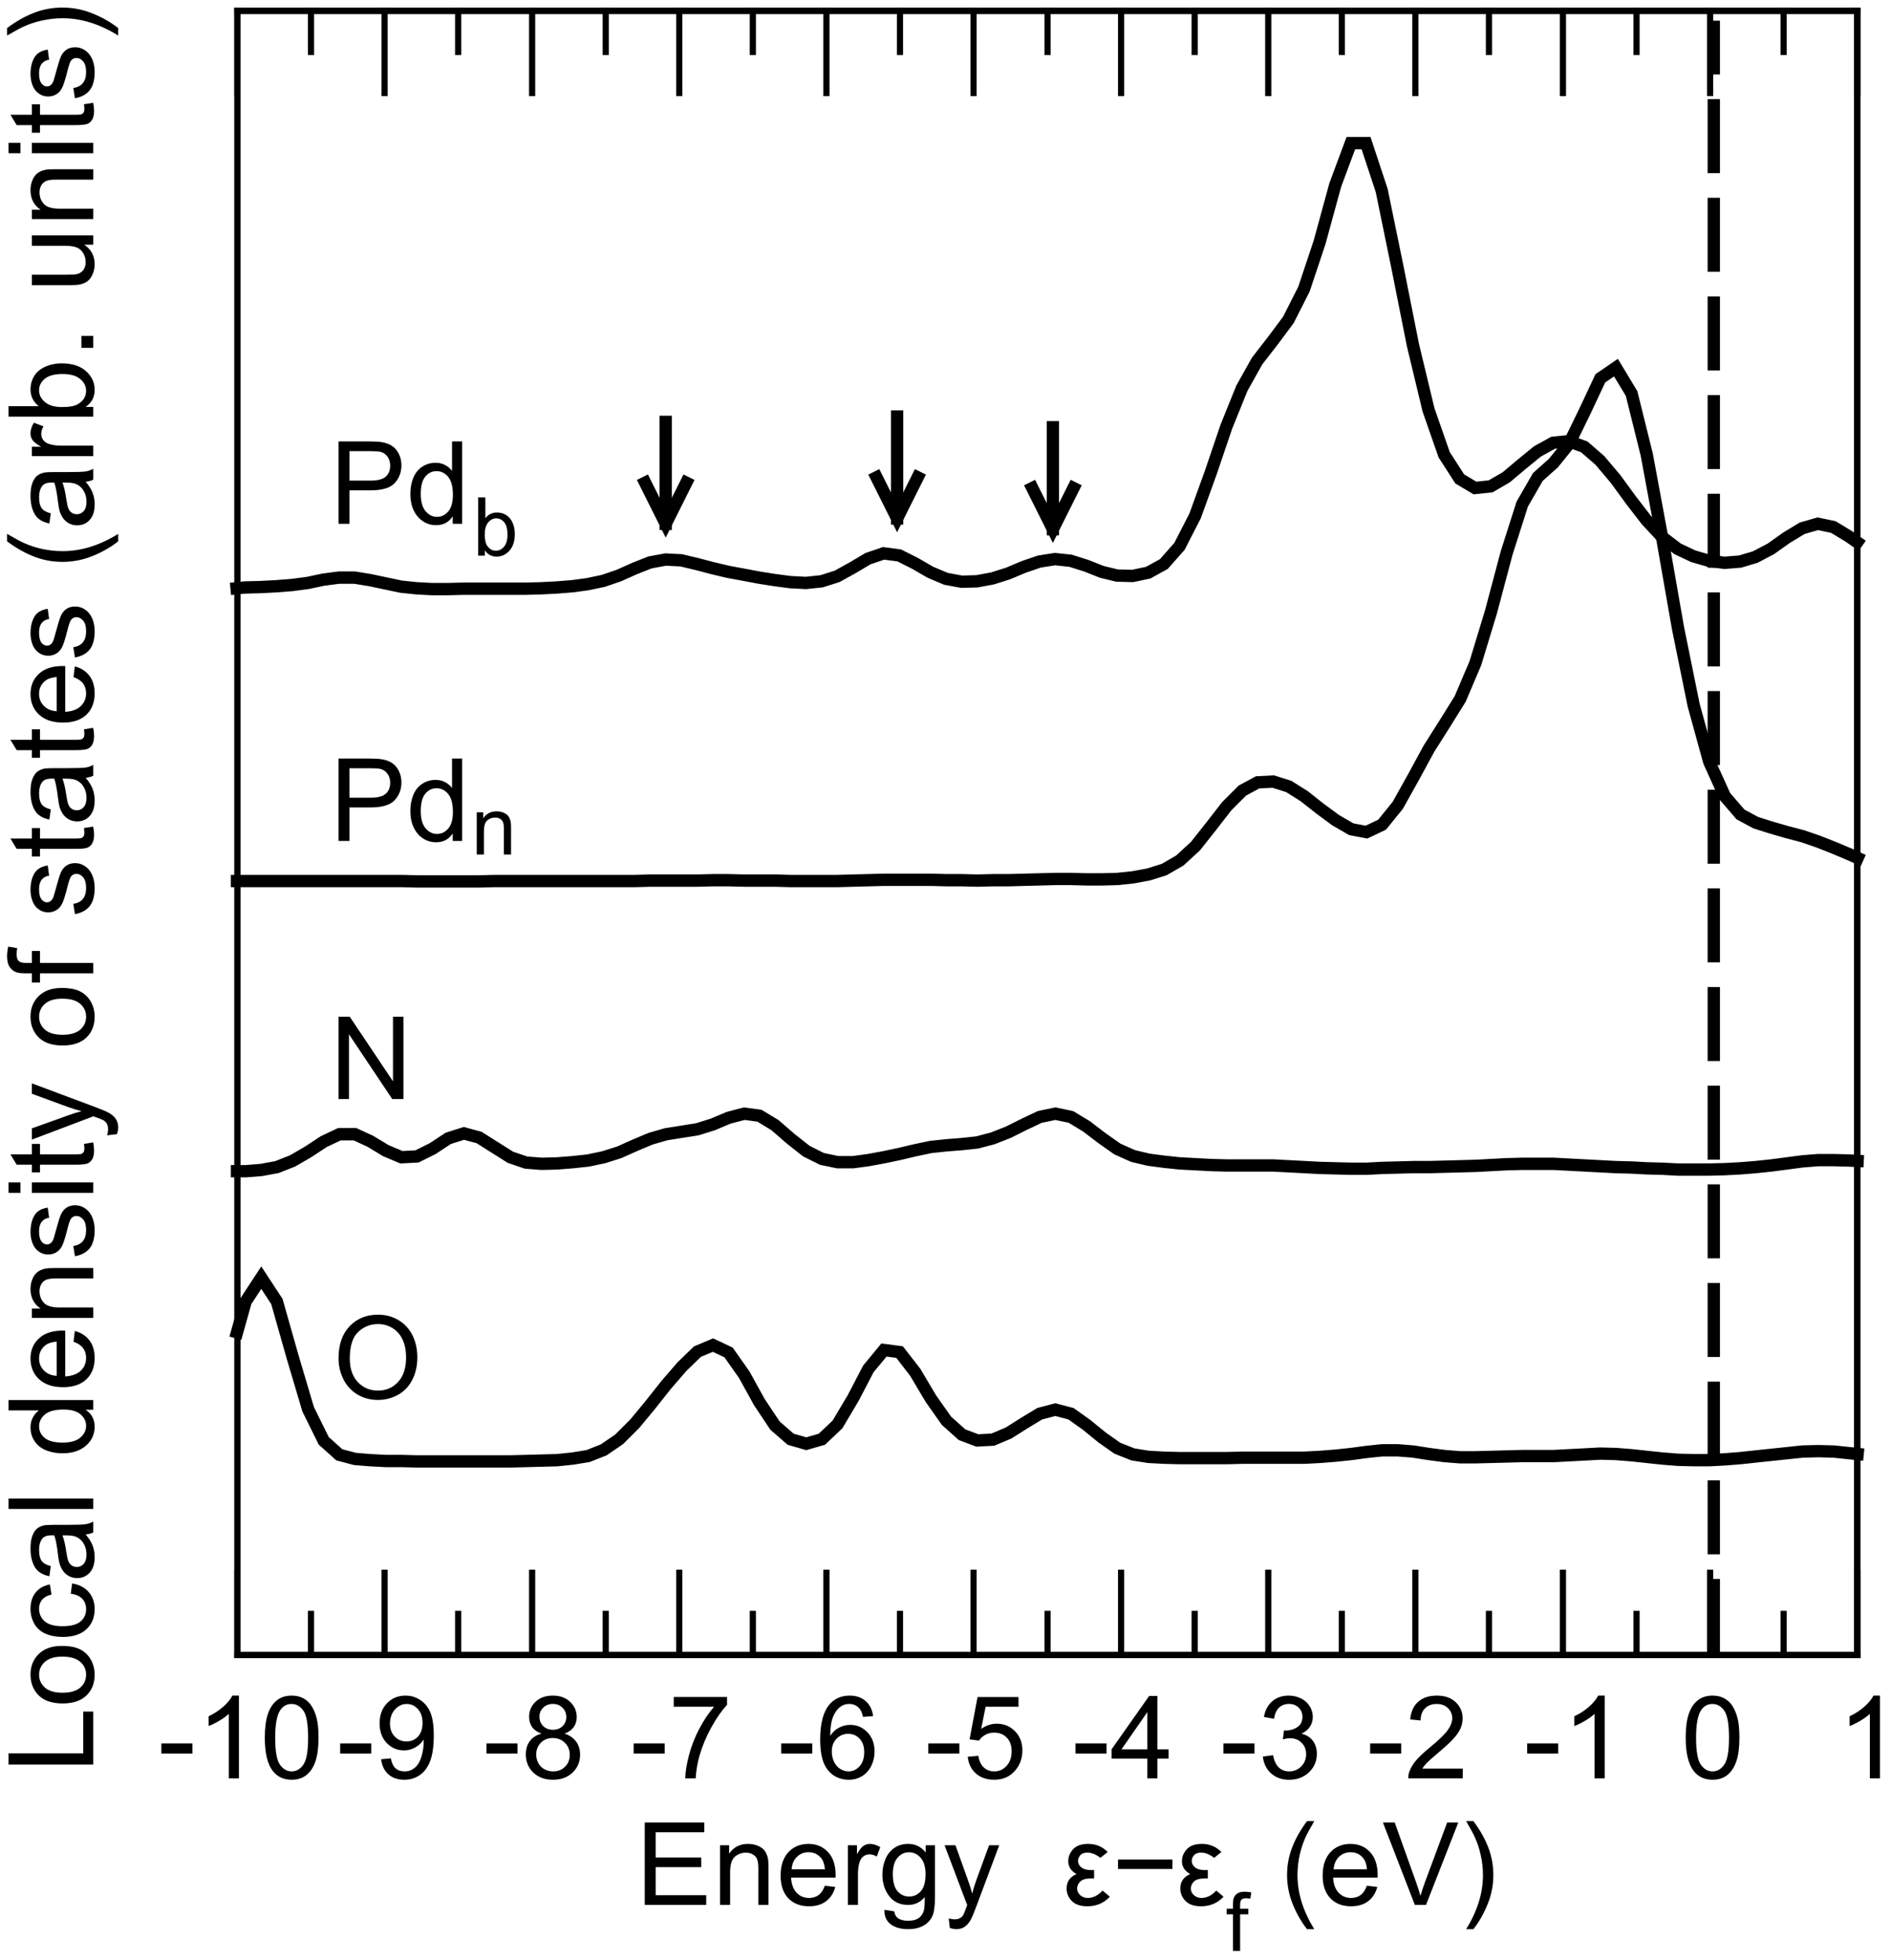 <?xml version="1.0" encoding="UTF-8"?>
<!DOCTYPE svg PUBLIC '-//W3C//DTD SVG 1.0//EN'
          'http://www.w3.org/TR/2001/REC-SVG-20010904/DTD/svg10.dtd'>
<svg stroke-dasharray="none" shape-rendering="auto" xmlns="http://www.w3.org/2000/svg" font-family="'Dialog'" text-rendering="auto" width="302" fill-opacity="1" color-interpolation="auto" color-rendering="auto" preserveAspectRatio="xMidYMid meet" font-size="12px" viewBox="0 0 302 313" fill="black" xmlns:xlink="http://www.w3.org/1999/xlink" stroke="black" image-rendering="auto" stroke-miterlimit="10" stroke-linecap="square" stroke-linejoin="miter" font-style="normal" stroke-width="1" height="313" stroke-dashoffset="0" font-weight="normal" stroke-opacity="1"
><!--Generated by the Batik Graphics2D SVG Generator--><defs id="genericDefs"
  /><g
  ><defs id="defs1"
    ><clipPath clipPathUnits="userSpaceOnUse" id="clipPath1"
      ><path d="M-1 -1 L281.321 -1 L281.321 291.854 L-1 291.854 L-1 -1 Z"
      /></clipPath
      ><clipPath clipPathUnits="userSpaceOnUse" id="clipPath2"
      ><path d="M200.863 426.214 L200.863 717.068 L481.184 717.068 L481.184 426.214 Z"
      /></clipPath
      ><clipPath clipPathUnits="userSpaceOnUse" id="clipPath3"
      ><path d="M-426.214 200.863 L-717.068 200.863 L-717.068 481.184 L-426.214 481.184 Z"
      /></clipPath
    ></defs
    ><g stroke-linecap="butt" stroke-width="1.845" transform="scale(1.067,1.067) translate(1,1) matrix(1,0,0,1,-200.863,-426.214)"
    ><path fill="none" d="M235.277 513.259 L236.569 513.137 L238.907 513.075 L241.245 512.952 L243.582 512.768 L245.92 512.46 L248.258 511.967 L250.596 511.66 L252.933 511.66 L255.209 512.029 L257.547 512.521 L259.885 513.014 L262.222 513.259 L264.56 513.383 L266.898 513.383 L269.235 513.322 L278.525 513.322 L280.862 513.259 L283.2 513.137 L285.538 512.952 L287.814 512.644 L290.152 512.153 L292.489 511.353 L294.827 510.307 L297.164 509.384 L299.503 508.953 L301.84 509.077 L304.178 509.631 L306.516 510.246 L308.853 510.8 L311.191 511.23 L313.467 511.66 L315.805 512.029 L318.142 512.337 L320.48 512.46 L322.818 512.214 L325.155 511.476 L327.493 510.183 L329.769 508.83 L332.107 508.03 L334.444 508.338 L336.782 509.507 L339.12 510.86 L341.457 511.845 L343.795 512.275 L346.071 512.214 L348.409 511.783 L350.746 511.045 L353.084 510.061 L355.421 509.261 L357.759 508.892 L360.098 509.138 L362.435 509.876 L364.773 510.8 L367.048 511.353 L369.386 511.414 L371.724 510.922 L374.062 509.631 L376.4 506.985 L378.737 502.432 L381.075 495.973 L383.413 489.084 L385.75 483.301 L388.026 479.241 L390.364 476.226 L392.702 473.089 L395.039 468.475 L397.377 461.462 L399.715 452.911 L402.052 446.636 L404.328 446.636 L406.666 453.711 L409.004 465.091 L411.341 476.841 L413.679 486.562 L416.017 493.266 L418.354 496.896 L420.63 498.25 L422.968 498.004 L425.306 496.65 L427.643 494.681 L429.981 492.775 L432.318 491.483 L434.656 491.237 L436.995 492.097 L439.332 494.128 L441.67 496.896 L444.007 500.095 L446.284 503.048 L448.621 505.57 L450.959 507.354 L453.297 508.462 L455.634 509.138 L457.972 509.446 L460.31 509.261 L462.586 508.584 L464.923 507.354 L467.261 505.693 L469.599 504.278 L471.936 503.601 L474.274 504.093 L476.612 505.508 L477.841 506.37" clip-path="url(#clipPath2)"
    /></g
    ><g stroke-linecap="butt" stroke-width="1.845" transform="matrix(1.067,0,0,1.067,-213.187,-453.562)"
    ><path fill="none" d="M235.277 556.938 L259.885 556.938 L262.222 556.998 L271.511 556.998 L273.849 556.938 L294.827 556.938 L297.164 556.875 L304.178 556.875 L306.516 556.814 L308.853 556.814 L311.191 556.875 L315.805 556.875 L318.142 556.938 L325.155 556.938 L327.493 556.875 L329.769 556.814 L332.107 556.753 L339.12 556.753 L341.457 556.814 L343.795 556.814 L346.071 556.875 L348.409 556.814 L350.746 556.814 L353.084 556.753 L355.421 556.692 L357.76 556.629 L360.098 556.629 L362.435 556.692 L364.773 556.692 L367.048 556.629 L369.387 556.384 L371.724 555.953 L374.062 555.215 L376.4 553.861 L378.737 551.708 L381.075 548.756 L383.413 545.741 L385.75 543.403 L388.026 542.173 L390.364 542.05 L392.702 542.788 L395.039 544.264 L397.377 546.11 L399.715 547.833 L402.052 549.186 L404.328 549.617 L406.666 548.509 L409.004 545.618 L411.341 541.435 L413.679 537.129 L416.017 533.438 L418.354 529.685 L420.63 524.332 L422.968 516.643 L425.306 507.846 L427.643 500.525 L429.981 496.466 L432.318 494.374 L434.657 491.483 L436.995 486.684 L439.332 481.701 L441.67 480.101 L444.007 483.977 L446.284 493.143 L448.621 505.755 L450.959 519.104 L453.297 530.608 L455.634 539.097 L457.972 544.264 L460.31 546.971 L462.586 548.202 L464.923 548.94 L467.261 549.617 L469.599 550.231 L471.936 551.031 L474.274 551.954 L476.612 552.938 L477.842 553.492" clip-path="url(#clipPath2)"
    /></g
    ><g stroke-linecap="butt" stroke-width="1.845" transform="matrix(1.067,0,0,1.067,-213.187,-453.562)"
    ><path fill="none" d="M235.277 600.369 L236.569 600.369 L238.907 600.184 L241.245 599.753 L243.582 598.831 L245.92 597.477 L248.258 595.939 L250.596 594.833 L252.933 594.833 L255.209 595.878 L257.547 597.292 L259.885 598.278 L262.222 598.154 L264.56 596.986 L266.898 595.447 L269.235 594.709 L271.511 595.324 L273.849 596.801 L276.187 598.278 L278.525 599.077 L280.862 599.261 L283.2 599.2 L285.538 599.015 L287.814 598.77 L290.152 598.278 L292.489 597.539 L294.827 596.493 L297.164 595.509 L299.503 594.833 L301.84 594.464 L304.178 594.094 L306.516 593.356 L308.853 592.372 L311.191 591.757 L313.467 592.063 L315.805 593.479 L318.142 595.509 L320.48 597.355 L322.818 598.524 L325.155 599.015 L327.493 599.015 L329.769 598.708 L332.107 598.278 L334.444 597.785 L336.782 597.231 L339.12 596.74 L341.457 596.493 L343.795 596.309 L346.071 596.063 L348.409 595.447 L350.746 594.525 L353.084 593.356 L355.421 592.248 L357.759 591.757 L360.098 592.248 L362.435 593.664 L364.773 595.447 L367.048 597.047 L369.387 598.092 L371.724 598.646 L374.062 598.954 L376.4 599.2 L378.737 599.323 L381.075 599.447 L383.413 599.508 L390.364 599.508 L392.702 599.63 L395.039 599.753 L397.377 599.877 L399.715 599.938 L402.052 599.999 L404.328 599.999 L406.666 599.877 L409.004 599.815 L411.341 599.753 L413.679 599.753 L416.017 599.693 L418.354 599.63 L420.63 599.569 L422.968 599.447 L425.306 599.323 L427.643 599.262 L432.318 599.262 L434.657 599.384 L436.995 599.508 L439.332 599.631 L441.67 599.753 L444.007 599.816 L446.284 599.938 L448.621 599.999 L450.959 600.123 L455.634 600.123 L457.972 600.062 L460.31 599.938 L462.586 599.753 L464.923 599.508 L467.261 599.2 L469.599 598.893 L471.936 598.708 L474.274 598.708 L476.612 598.77 L477.842 598.831" clip-path="url(#clipPath2)"
    /></g
    ><g stroke-linecap="butt" stroke-width="1.845" transform="matrix(1.067,0,0,1.067,-213.187,-453.562)"
    ><path fill="none" d="M235.277 624.484 L236.569 619.87 L238.907 616.302 L241.245 619.87 L243.582 628.113 L245.92 635.988 L248.258 640.725 L250.596 642.816 L252.933 643.431 L255.209 643.616 L257.547 643.739 L259.885 643.739 L262.222 643.8 L276.187 643.8 L278.525 643.739 L280.862 643.677 L283.2 643.616 L285.538 643.37 L287.814 643.001 L290.152 642.078 L292.489 640.479 L294.827 638.141 L297.164 635.311 L299.503 632.358 L301.84 629.651 L304.178 627.375 L306.516 626.391 L308.853 627.498 L311.191 630.82 L313.467 634.942 L315.805 638.448 L318.142 640.479 L320.48 641.155 L322.818 640.479 L325.155 638.264 L327.493 634.327 L329.769 629.959 L332.107 627.129 L334.444 627.437 L336.782 630.451 L339.12 634.388 L341.457 637.71 L343.795 639.802 L346.071 640.663 L348.409 640.54 L350.746 639.556 L353.084 638.079 L355.421 636.664 L357.759 636.049 L360.098 636.664 L362.435 638.326 L364.773 640.232 L367.048 641.832 L369.386 642.755 L371.724 643.124 L374.062 643.247 L376.4 643.308 L383.413 643.308 L385.75 643.247 L395.039 643.247 L397.377 643.124 L399.715 642.939 L402.052 642.693 L404.328 642.386 L406.666 642.139 L409.004 642.139 L411.341 642.324 L413.679 642.693 L416.017 643.001 L418.354 643.185 L420.63 643.185 L422.968 643.124 L425.306 643.062 L427.643 643.001 L432.318 643.001 L434.657 642.878 L436.995 642.755 L439.332 642.632 L441.67 642.693 L444.007 642.878 L446.284 643.124 L448.621 643.37 L450.959 643.555 L453.297 643.616 L455.634 643.616 L457.972 643.493 L460.31 643.308 L462.586 643.062 L464.923 642.816 L467.261 642.57 L469.599 642.324 L471.936 642.263 L474.274 642.324 L476.612 642.57 L477.842 642.693" clip-path="url(#clipPath2)"
    /></g
    ><g stroke-linecap="butt" stroke-width="0.923" transform="matrix(1.067,0,0,1.067,-213.187,-453.562)"
    ><path fill="none" d="M235.339 672.775 L477.781 672.775" clip-path="url(#clipPath2)"
    /></g
    ><g stroke-linecap="butt" stroke-width="0.923" transform="matrix(1.067,0,0,1.067,-213.187,-453.562)"
    ><path fill="none" d="M235.339 426.704 L477.781 426.704" clip-path="url(#clipPath2)"
    /></g
    ><g stroke-linecap="butt" stroke-width="0.923" transform="matrix(1.067,0,0,1.067,-213.187,-453.562)"
    ><path fill="none" d="M246.351 672.775 L246.351 666.624" clip-path="url(#clipPath2)"
    /></g
    ><g stroke-linecap="butt" stroke-width="0.923" transform="matrix(1.067,0,0,1.067,-213.187,-453.562)"
    ><path fill="none" d="M246.351 426.704 L246.351 432.856" clip-path="url(#clipPath2)"
    /></g
    ><g stroke-linecap="butt" stroke-width="0.923" transform="matrix(1.067,0,0,1.067,-213.187,-453.562)"
    ><path fill="none" d="M268.374 672.775 L268.374 666.624" clip-path="url(#clipPath2)"
    /></g
    ><g stroke-linecap="butt" stroke-width="0.923" transform="matrix(1.067,0,0,1.067,-213.187,-453.562)"
    ><path fill="none" d="M268.374 426.704 L268.374 432.856" clip-path="url(#clipPath2)"
    /></g
    ><g stroke-linecap="butt" stroke-width="0.923" transform="matrix(1.067,0,0,1.067,-213.187,-453.562)"
    ><path fill="none" d="M290.459 672.775 L290.459 666.624" clip-path="url(#clipPath2)"
    /></g
    ><g stroke-linecap="butt" stroke-width="0.923" transform="matrix(1.067,0,0,1.067,-213.187,-453.562)"
    ><path fill="none" d="M290.459 426.704 L290.459 432.856" clip-path="url(#clipPath2)"
    /></g
    ><g stroke-linecap="butt" stroke-width="0.923" transform="matrix(1.067,0,0,1.067,-213.187,-453.562)"
    ><path fill="none" d="M312.483 672.775 L312.483 666.624" clip-path="url(#clipPath2)"
    /></g
    ><g stroke-linecap="butt" stroke-width="0.923" transform="matrix(1.067,0,0,1.067,-213.187,-453.562)"
    ><path fill="none" d="M312.483 426.704 L312.483 432.856" clip-path="url(#clipPath2)"
    /></g
    ><g stroke-linecap="butt" stroke-width="0.923" transform="matrix(1.067,0,0,1.067,-213.187,-453.562)"
    ><path fill="none" d="M334.505 672.775 L334.505 666.624" clip-path="url(#clipPath2)"
    /></g
    ><g stroke-linecap="butt" stroke-width="0.923" transform="matrix(1.067,0,0,1.067,-213.187,-453.562)"
    ><path fill="none" d="M334.505 426.704 L334.505 432.856" clip-path="url(#clipPath2)"
    /></g
    ><g stroke-linecap="butt" stroke-width="0.923" transform="matrix(1.067,0,0,1.067,-213.187,-453.562)"
    ><path fill="none" d="M356.591 672.775 L356.591 666.624" clip-path="url(#clipPath2)"
    /></g
    ><g stroke-linecap="butt" stroke-width="0.923" transform="matrix(1.067,0,0,1.067,-213.187,-453.562)"
    ><path fill="none" d="M356.591 426.704 L356.591 432.856" clip-path="url(#clipPath2)"
    /></g
    ><g stroke-linecap="butt" stroke-width="0.923" transform="matrix(1.067,0,0,1.067,-213.187,-453.562)"
    ><path fill="none" d="M378.614 672.775 L378.614 666.624" clip-path="url(#clipPath2)"
    /></g
    ><g stroke-linecap="butt" stroke-width="0.923" transform="matrix(1.067,0,0,1.067,-213.187,-453.562)"
    ><path fill="none" d="M378.614 426.704 L378.614 432.856" clip-path="url(#clipPath2)"
    /></g
    ><g stroke-linecap="butt" stroke-width="0.923" transform="matrix(1.067,0,0,1.067,-213.187,-453.562)"
    ><path fill="none" d="M400.638 672.775 L400.638 666.624" clip-path="url(#clipPath2)"
    /></g
    ><g stroke-linecap="butt" stroke-width="0.923" transform="matrix(1.067,0,0,1.067,-213.187,-453.562)"
    ><path fill="none" d="M400.638 426.704 L400.638 432.856" clip-path="url(#clipPath2)"
    /></g
    ><g stroke-linecap="butt" stroke-width="0.923" transform="matrix(1.067,0,0,1.067,-213.187,-453.562)"
    ><path fill="none" d="M422.661 672.775 L422.661 666.624" clip-path="url(#clipPath2)"
    /></g
    ><g stroke-linecap="butt" stroke-width="0.923" transform="matrix(1.067,0,0,1.067,-213.187,-453.562)"
    ><path fill="none" d="M422.661 426.704 L422.661 432.856" clip-path="url(#clipPath2)"
    /></g
    ><g stroke-linecap="butt" stroke-width="0.923" transform="matrix(1.067,0,0,1.067,-213.187,-453.562)"
    ><path fill="none" d="M444.746 672.775 L444.746 666.624" clip-path="url(#clipPath2)"
    /></g
    ><g stroke-linecap="butt" stroke-width="0.923" transform="matrix(1.067,0,0,1.067,-213.187,-453.562)"
    ><path fill="none" d="M444.746 426.704 L444.746 432.856" clip-path="url(#clipPath2)"
    /></g
    ><g stroke-linecap="butt" stroke-width="0.923" transform="matrix(1.067,0,0,1.067,-213.187,-453.562)"
    ><path fill="none" d="M466.769 672.775 L466.769 666.624" clip-path="url(#clipPath2)"
    /></g
    ><g stroke-linecap="butt" stroke-width="0.923" transform="matrix(1.067,0,0,1.067,-213.187,-453.562)"
    ><path fill="none" d="M466.769 426.704 L466.769 432.856" clip-path="url(#clipPath2)"
    /></g
    ><g stroke-linecap="butt" stroke-width="0.923" transform="matrix(1.067,0,0,1.067,-213.187,-453.562)"
    ><path fill="none" d="M235.339 672.775 L235.339 660.472" clip-path="url(#clipPath2)"
    /></g
    ><g stroke-linecap="butt" stroke-width="0.923" transform="matrix(1.067,0,0,1.067,-213.187,-453.562)"
    ><path fill="none" d="M235.339 426.704 L235.339 439.007" clip-path="url(#clipPath2)"
    /></g
    ><g stroke-linecap="butt" stroke-width="0.923" transform="matrix(1.067,0,0,1.067,-213.187,-453.562)"
    ><path fill="none" d="M257.363 672.775 L257.363 660.472" clip-path="url(#clipPath2)"
    /></g
    ><g stroke-linecap="butt" stroke-width="0.923" transform="matrix(1.067,0,0,1.067,-213.187,-453.562)"
    ><path fill="none" d="M257.363 426.704 L257.363 439.007" clip-path="url(#clipPath2)"
    /></g
    ><g stroke-linecap="butt" stroke-width="0.923" transform="matrix(1.067,0,0,1.067,-213.187,-453.562)"
    ><path fill="none" d="M279.447 672.775 L279.447 660.472" clip-path="url(#clipPath2)"
    /></g
    ><g stroke-linecap="butt" stroke-width="0.923" transform="matrix(1.067,0,0,1.067,-213.187,-453.562)"
    ><path fill="none" d="M279.447 426.704 L279.447 439.007" clip-path="url(#clipPath2)"
    /></g
    ><g stroke-linecap="butt" stroke-width="0.923" transform="matrix(1.067,0,0,1.067,-213.187,-453.562)"
    ><path fill="none" d="M301.471 672.775 L301.471 660.472" clip-path="url(#clipPath2)"
    /></g
    ><g stroke-linecap="butt" stroke-width="0.923" transform="matrix(1.067,0,0,1.067,-213.187,-453.562)"
    ><path fill="none" d="M301.471 426.704 L301.471 439.007" clip-path="url(#clipPath2)"
    /></g
    ><g stroke-linecap="butt" stroke-width="0.923" transform="matrix(1.067,0,0,1.067,-213.187,-453.562)"
    ><path fill="none" d="M323.495 672.775 L323.495 660.472" clip-path="url(#clipPath2)"
    /></g
    ><g stroke-linecap="butt" stroke-width="0.923" transform="matrix(1.067,0,0,1.067,-213.187,-453.562)"
    ><path fill="none" d="M323.495 426.704 L323.495 439.007" clip-path="url(#clipPath2)"
    /></g
    ><g stroke-linecap="butt" stroke-width="0.923" transform="matrix(1.067,0,0,1.067,-213.187,-453.562)"
    ><path fill="none" d="M345.517 672.775 L345.517 660.472" clip-path="url(#clipPath2)"
    /></g
    ><g stroke-linecap="butt" stroke-width="0.923" transform="matrix(1.067,0,0,1.067,-213.187,-453.562)"
    ><path fill="none" d="M345.517 426.704 L345.517 439.007" clip-path="url(#clipPath2)"
    /></g
    ><g stroke-linecap="butt" stroke-width="0.923" transform="matrix(1.067,0,0,1.067,-213.187,-453.562)"
    ><path fill="none" d="M367.602 672.775 L367.602 660.472" clip-path="url(#clipPath2)"
    /></g
    ><g stroke-linecap="butt" stroke-width="0.923" transform="matrix(1.067,0,0,1.067,-213.187,-453.562)"
    ><path fill="none" d="M367.602 426.704 L367.602 439.007" clip-path="url(#clipPath2)"
    /></g
    ><g stroke-linecap="butt" stroke-width="0.923" transform="matrix(1.067,0,0,1.067,-213.187,-453.562)"
    ><path fill="none" d="M389.625 672.775 L389.625 660.472" clip-path="url(#clipPath2)"
    /></g
    ><g stroke-linecap="butt" stroke-width="0.923" transform="matrix(1.067,0,0,1.067,-213.187,-453.562)"
    ><path fill="none" d="M389.625 426.704 L389.625 439.007" clip-path="url(#clipPath2)"
    /></g
    ><g stroke-linecap="butt" stroke-width="0.923" transform="matrix(1.067,0,0,1.067,-213.187,-453.562)"
    ><path fill="none" d="M411.649 672.775 L411.649 660.472" clip-path="url(#clipPath2)"
    /></g
    ><g stroke-linecap="butt" stroke-width="0.923" transform="matrix(1.067,0,0,1.067,-213.187,-453.562)"
    ><path fill="none" d="M411.649 426.704 L411.649 439.007" clip-path="url(#clipPath2)"
    /></g
    ><g stroke-linecap="butt" stroke-width="0.923" transform="matrix(1.067,0,0,1.067,-213.187,-453.562)"
    ><path fill="none" d="M433.734 672.775 L433.734 660.472" clip-path="url(#clipPath2)"
    /></g
    ><g stroke-linecap="butt" stroke-width="0.923" transform="matrix(1.067,0,0,1.067,-213.187,-453.562)"
    ><path fill="none" d="M433.734 426.704 L433.734 439.007" clip-path="url(#clipPath2)"
    /></g
    ><g stroke-linecap="butt" stroke-width="0.923" transform="matrix(1.067,0,0,1.067,-213.187,-453.562)"
    ><path fill="none" d="M455.758 672.775 L455.758 660.472" clip-path="url(#clipPath2)"
    /></g
    ><g stroke-linecap="butt" stroke-width="0.923" transform="matrix(1.067,0,0,1.067,-213.187,-453.562)"
    ><path fill="none" d="M455.758 426.704 L455.758 439.007" clip-path="url(#clipPath2)"
    /></g
    ><g stroke-linecap="butt" stroke-width="0.923" transform="matrix(1.067,0,0,1.067,-213.187,-453.562)"
    ><path fill="none" d="M477.781 672.775 L477.781 660.472" clip-path="url(#clipPath2)"
    /></g
    ><g stroke-linecap="butt" stroke-width="0.923" transform="matrix(1.067,0,0,1.067,-213.187,-453.562)"
    ><path fill="none" d="M477.781 426.704 L477.781 439.007" clip-path="url(#clipPath2)"
    /></g
    ><g stroke-linecap="butt" stroke-width="0.923" transform="matrix(1.067,0,0,1.067,-213.187,-453.562)"
    ><path d="M223.954 687.53 L223.954 686.005 L228.602 686.005 L228.602 687.53 L223.954 687.53 ZM235.561 691.231 L234.047 691.231 L234.047 681.581 Q233.497 682.102 232.611 682.624 Q231.726 683.145 231.019 683.409 L231.019 681.946 Q232.286 681.346 233.234 680.499 Q234.187 679.647 234.585 678.85 L235.561 678.85 L235.561 691.231 ZM239.435 685.147 Q239.435 682.96 239.884 681.631 Q240.333 680.297 241.219 679.574 Q242.11 678.85 243.456 678.85 Q244.448 678.85 245.194 679.249 Q245.945 679.647 246.433 680.404 Q246.921 681.155 247.196 682.237 Q247.476 683.314 247.476 685.147 Q247.476 687.317 247.027 688.652 Q246.584 689.986 245.693 690.715 Q244.807 691.444 243.456 691.444 Q241.673 691.444 240.652 690.16 Q239.435 688.624 239.435 685.147 ZM240.989 685.147 Q240.989 688.186 241.701 689.19 Q242.413 690.194 243.456 690.194 Q244.499 690.194 245.205 689.184 Q245.917 688.175 245.917 685.147 Q245.917 682.102 245.205 681.105 Q244.499 680.101 243.439 680.101 Q242.396 680.101 241.774 680.987 Q240.989 682.114 240.989 685.147 ZM250.714 687.53 L250.714 686.005 L255.363 686.005 L255.363 687.53 L250.714 687.53 ZM256.843 688.377 L258.301 688.242 Q258.486 689.268 259.007 689.734 Q259.529 690.194 260.342 690.194 Q261.042 690.194 261.564 689.874 Q262.091 689.554 262.427 689.022 Q262.764 688.489 262.988 687.581 Q263.218 686.672 263.218 685.73 Q263.218 685.629 263.212 685.428 Q262.758 686.151 261.968 686.599 Q261.183 687.048 260.269 687.048 Q258.738 687.048 257.678 685.938 Q256.618 684.828 256.618 683.011 Q256.618 681.138 257.723 679.994 Q258.828 678.85 260.493 678.85 Q261.699 678.85 262.691 679.501 Q263.689 680.146 264.205 681.346 Q264.726 682.54 264.726 684.811 Q264.726 687.177 264.21 688.579 Q263.7 689.975 262.685 690.709 Q261.67 691.444 260.308 691.444 Q258.861 691.444 257.942 690.642 Q257.028 689.835 256.843 688.377 ZM263.044 682.938 Q263.044 681.631 262.349 680.869 Q261.654 680.101 260.678 680.101 Q259.669 680.101 258.917 680.925 Q258.172 681.749 258.172 683.061 Q258.172 684.239 258.884 684.979 Q259.596 685.713 260.639 685.713 Q261.687 685.713 262.366 684.979 Q263.044 684.239 263.044 682.938 ZM272.615 687.53 L272.615 686.005 L277.263 686.005 L277.263 687.53 L272.615 687.53 ZM280.846 684.542 Q279.904 684.2 279.45 683.56 Q278.995 682.921 278.995 682.03 Q278.995 680.684 279.96 679.77 Q280.93 678.85 282.539 678.85 Q284.154 678.85 285.135 679.787 Q286.122 680.723 286.122 682.069 Q286.122 682.927 285.668 683.566 Q285.219 684.2 284.305 684.542 Q285.438 684.912 286.032 685.736 Q286.627 686.56 286.627 687.704 Q286.627 689.285 285.505 690.367 Q284.389 691.444 282.561 691.444 Q280.739 691.444 279.618 690.362 Q278.502 689.28 278.502 687.665 Q278.502 686.459 279.108 685.652 Q279.719 684.839 280.846 684.542 ZM280.543 681.979 Q280.543 682.854 281.104 683.409 Q281.67 683.964 282.573 683.964 Q283.447 683.964 284.002 683.415 Q284.563 682.86 284.563 682.063 Q284.563 681.228 283.986 680.662 Q283.414 680.095 282.556 680.095 Q281.687 680.095 281.115 680.65 Q280.543 681.205 280.543 681.979 ZM280.055 687.67 Q280.055 688.321 280.363 688.926 Q280.672 689.532 281.277 689.863 Q281.883 690.194 282.578 690.194 Q283.666 690.194 284.373 689.498 Q285.079 688.797 285.079 687.721 Q285.079 686.627 284.35 685.915 Q283.621 685.198 282.528 685.198 Q281.462 685.198 280.756 685.904 Q280.055 686.611 280.055 687.67 ZM294.638 687.53 L294.638 686.005 L299.286 686.005 L299.286 687.53 L294.638 687.53 ZM300.643 680.516 L300.643 679.058 L308.622 679.058 L308.622 680.235 Q307.445 681.491 306.289 683.572 Q305.135 685.646 304.501 687.839 Q304.047 689.386 303.923 691.231 L302.365 691.231 Q302.393 689.773 302.937 687.715 Q303.486 685.652 304.507 683.74 Q305.527 681.828 306.682 680.516 L300.643 680.516 ZM316.723 687.53 L316.723 686.005 L321.371 686.005 L321.371 687.53 L316.723 687.53 ZM330.483 681.918 L328.974 682.035 Q328.772 681.144 328.402 680.74 Q327.791 680.095 326.889 680.095 Q326.165 680.095 325.621 680.499 Q324.904 681.02 324.489 682.024 Q324.079 683.022 324.062 684.872 Q324.612 684.037 325.403 683.633 Q326.193 683.23 327.057 683.23 Q328.571 683.23 329.636 684.345 Q330.701 685.461 330.701 687.227 Q330.701 688.388 330.197 689.386 Q329.698 690.379 328.823 690.911 Q327.948 691.444 326.838 691.444 Q324.948 691.444 323.754 690.053 Q322.56 688.657 322.56 685.461 Q322.56 681.884 323.877 680.263 Q325.033 678.85 326.984 678.85 Q328.436 678.85 329.367 679.669 Q330.298 680.482 330.483 681.918 ZM324.298 687.233 Q324.298 688.018 324.629 688.736 Q324.965 689.448 325.56 689.823 Q326.159 690.194 326.816 690.194 Q327.774 690.194 328.464 689.42 Q329.154 688.646 329.154 687.317 Q329.154 686.039 328.47 685.304 Q327.791 684.57 326.754 684.57 Q325.728 684.57 325.01 685.304 Q324.298 686.039 324.298 687.233 ZM338.747 687.53 L338.747 686.005 L343.395 686.005 L343.395 687.53 L338.747 687.53 ZM344.651 688.001 L346.237 687.867 Q346.417 689.027 347.056 689.611 Q347.701 690.194 348.609 690.194 Q349.703 690.194 350.46 689.369 Q351.217 688.545 351.217 687.183 Q351.217 685.887 350.488 685.142 Q349.764 684.39 348.587 684.39 Q347.852 684.39 347.264 684.727 Q346.675 685.058 346.338 685.585 L344.92 685.399 L346.114 679.069 L352.243 679.069 L352.243 680.516 L347.325 680.516 L346.658 683.83 Q347.768 683.056 348.99 683.056 Q350.605 683.056 351.716 684.177 Q352.826 685.293 352.826 687.048 Q352.826 688.725 351.85 689.941 Q350.661 691.444 348.609 691.444 Q346.927 691.444 345.862 690.502 Q344.802 689.554 344.651 688.001 ZM360.77 687.53 L360.77 686.005 L365.418 686.005 L365.418 687.53 L360.77 687.53 ZM371.524 691.231 L371.524 688.276 L366.175 688.276 L366.175 686.891 L371.804 678.901 L373.038 678.901 L373.038 686.891 L374.703 686.891 L374.703 688.276 L373.038 688.276 L373.038 691.231 L371.524 691.231 ZM371.524 686.891 L371.524 681.329 L367.666 686.891 L371.524 686.891 ZM382.916 687.53 L382.916 686.005 L387.564 686.005 L387.564 687.53 L382.916 687.53 ZM388.826 687.973 L390.34 687.771 Q390.603 689.061 391.226 689.627 Q391.854 690.194 392.756 690.194 Q393.822 690.194 394.556 689.453 Q395.296 688.713 395.296 687.62 Q395.296 686.577 394.612 685.904 Q393.934 685.226 392.88 685.226 Q392.454 685.226 391.814 685.394 L391.983 684.065 Q392.134 684.082 392.224 684.082 Q393.194 684.082 393.968 683.577 Q394.741 683.073 394.741 682.018 Q394.741 681.189 394.175 680.645 Q393.614 680.095 392.723 680.095 Q391.837 680.095 391.248 680.65 Q390.659 681.205 390.491 682.316 L388.977 682.046 Q389.258 680.521 390.239 679.686 Q391.226 678.85 392.689 678.85 Q393.698 678.85 394.545 679.282 Q395.397 679.714 395.846 680.465 Q396.295 681.211 396.295 682.052 Q396.295 682.854 395.863 683.51 Q395.437 684.166 394.596 684.553 Q395.689 684.805 396.295 685.601 Q396.9 686.392 396.9 687.586 Q396.9 689.201 395.723 690.328 Q394.545 691.45 392.745 691.45 Q391.125 691.45 390.048 690.485 Q388.977 689.515 388.826 687.973 ZM404.878 687.53 L404.878 686.005 L409.526 686.005 L409.526 687.53 L404.878 687.53 ZM418.739 689.773 L418.739 691.231 L410.586 691.231 Q410.569 690.681 410.765 690.177 Q411.074 689.347 411.758 688.539 Q412.447 687.732 413.743 686.672 Q415.75 685.024 416.457 684.059 Q417.163 683.095 417.163 682.237 Q417.163 681.34 416.518 680.723 Q415.879 680.101 414.842 680.101 Q413.748 680.101 413.092 680.757 Q412.436 681.413 412.431 682.573 L410.872 682.417 Q411.034 680.673 412.077 679.764 Q413.12 678.85 414.875 678.85 Q416.653 678.85 417.685 679.837 Q418.722 680.818 418.722 682.271 Q418.722 683.011 418.419 683.729 Q418.116 684.441 417.41 685.231 Q416.709 686.022 415.077 687.401 Q413.715 688.545 413.328 688.954 Q412.941 689.364 412.689 689.773 L418.739 689.773 ZM428.378 687.53 L428.378 686.005 L433.026 686.005 L433.026 687.53 L428.378 687.53 ZM439.985 691.231 L438.471 691.231 L438.471 681.581 Q437.921 682.102 437.035 682.624 Q436.149 683.145 435.443 683.409 L435.443 681.946 Q436.71 681.346 437.658 680.499 Q438.611 679.647 439.009 678.85 L439.985 678.85 L439.985 691.231 ZM452.107 685.147 Q452.107 682.96 452.556 681.631 Q453.005 680.297 453.89 679.574 Q454.782 678.85 456.128 678.85 Q457.12 678.85 457.866 679.249 Q458.617 679.647 459.105 680.404 Q459.593 681.155 459.868 682.237 Q460.148 683.314 460.148 685.147 Q460.148 687.317 459.699 688.652 Q459.256 689.986 458.365 690.715 Q457.479 691.444 456.128 691.444 Q454.345 691.444 453.324 690.16 Q452.107 688.624 452.107 685.147 ZM453.661 685.147 Q453.661 688.186 454.373 689.19 Q455.085 690.194 456.128 690.194 Q457.171 690.194 457.877 689.184 Q458.589 688.175 458.589 685.147 Q458.589 682.102 457.877 681.105 Q457.171 680.101 456.111 680.101 Q455.068 680.101 454.445 680.987 Q453.661 682.114 453.661 685.147 ZM481.187 691.231 L479.673 691.231 L479.673 681.581 Q479.123 682.102 478.238 682.624 Q477.351 683.145 476.645 683.409 L476.645 681.946 Q477.912 681.346 478.86 680.499 Q479.813 679.647 480.211 678.85 L481.187 678.85 L481.187 691.231 Z" stroke="none" clip-path="url(#clipPath2)"
    /></g
    ><g stroke-linecap="butt" stroke-width="0.923" transform="matrix(1.067,0,0,1.067,-213.187,-453.562)"
    ><path fill="none" d="M235.339 672.775 L235.339 426.704" clip-path="url(#clipPath2)"
    /></g
    ><g stroke-linecap="butt" stroke-width="0.923" transform="matrix(1.067,0,0,1.067,-213.187,-453.562)"
    ><path fill="none" d="M477.781 672.775 L477.781 426.704" clip-path="url(#clipPath2)"
    /></g
    ><g stroke-linecap="butt" stroke-width="0.923" transform="matrix(1.067,0,0,1.067,-213.187,-453.562)"
    ><path fill="none" d="M235.339 672.775 L477.781 672.775 L477.781 426.704 L235.339 426.704 L235.339 672.775 Z" clip-path="url(#clipPath2)"
    /></g
    ><g stroke-dasharray="9.228,5.537" stroke-width="1.845" transform="matrix(1.067,0,0,1.067,-213.187,-453.562)" stroke-linecap="butt"
    ><path fill="none" d="M456.311 671.545 L456.311 429.103" clip-path="url(#clipPath2)"
    /></g
    ><g stroke-linecap="butt" stroke-width="1.845" transform="matrix(1.067,0,0,1.067,-213.187,-453.562)"
    ><path fill="none" d="M357.391 504.278 L357.391 489.022" clip-path="url(#clipPath2)"
    /></g
    ><g stroke-linecap="butt" stroke-width="1.845" transform="matrix(1.067,0,0,1.067,-213.187,-453.562)"
    ><path fill="none" d="M354.315 498.126 L357.391 504.278 L360.467 498.126" clip-path="url(#clipPath2)"
    /></g
    ><g stroke-linecap="butt" stroke-width="1.845" transform="matrix(1.067,0,0,1.067,-213.187,-453.562)"
    ><path fill="none" d="M334.075 502.678 L334.075 487.422" clip-path="url(#clipPath2)"
    /></g
    ><g stroke-linecap="butt" stroke-width="1.845" transform="matrix(1.067,0,0,1.067,-213.187,-453.562)"
    ><path fill="none" d="M330.999 496.527 L334.075 502.678 L337.151 496.527" clip-path="url(#clipPath2)"
    /></g
    ><g stroke-linecap="butt" stroke-width="1.845" transform="matrix(1.067,0,0,1.067,-213.187,-453.562)"
    ><path fill="none" d="M299.44 503.479 L299.44 488.222" clip-path="url(#clipPath2)"
    /></g
    ><g stroke-linecap="butt" stroke-width="1.845" transform="matrix(1.067,0,0,1.067,-213.187,-453.562)"
    ><path fill="none" d="M296.365 497.326 L299.44 503.479 L302.516 497.326" clip-path="url(#clipPath2)"
    /></g
    ><g stroke-linecap="butt" stroke-width="1.845" transform="matrix(1.067,0,0,1.067,-213.187,-453.562)"
    ><path d="M296.303 710.178 L296.303 697.848 L305.218 697.848 L305.218 699.301 L297.934 699.301 L297.934 703.08 L304.758 703.08 L304.758 704.526 L297.934 704.526 L297.934 708.721 L305.504 708.721 L305.504 710.178 L296.303 710.178 ZM307.567 710.178 L307.567 701.246 L308.93 701.246 L308.93 702.514 Q309.911 701.044 311.773 701.044 Q312.58 701.044 313.253 701.336 Q313.932 701.622 314.268 702.093 Q314.604 702.564 314.739 703.214 Q314.823 703.635 314.823 704.683 L314.823 710.178 L313.309 710.178 L313.309 704.745 Q313.309 703.82 313.13 703.36 Q312.956 702.9 312.507 702.631 Q312.059 702.356 311.453 702.356 Q310.483 702.356 309.782 702.973 Q309.081 703.585 309.081 705.3 L309.081 710.178 L307.567 710.178 ZM323.256 707.302 L324.821 707.493 Q324.45 708.866 323.447 709.623 Q322.449 710.38 320.896 710.38 Q318.933 710.38 317.784 709.175 Q316.64 707.964 316.64 705.788 Q316.64 703.534 317.8 702.289 Q318.961 701.044 320.812 701.044 Q322.6 701.044 323.733 702.267 Q324.871 703.484 324.871 705.693 Q324.871 705.827 324.865 706.096 L318.204 706.096 Q318.288 707.571 319.034 708.356 Q319.785 709.135 320.901 709.135 Q321.737 709.135 322.325 708.698 Q322.914 708.261 323.256 707.302 ZM318.288 704.852 L323.273 704.852 Q323.172 703.725 322.701 703.164 Q321.978 702.289 320.828 702.289 Q319.785 702.289 319.073 702.99 Q318.361 703.685 318.288 704.852 ZM326.705 710.178 L326.705 701.246 L328.067 701.246 L328.067 702.598 Q328.589 701.65 329.026 701.347 Q329.469 701.044 330.002 701.044 Q330.764 701.044 331.555 701.532 L331.033 702.934 Q330.478 702.609 329.923 702.609 Q329.43 702.609 329.032 702.906 Q328.639 703.203 328.471 703.736 Q328.219 704.543 328.219 705.502 L328.219 710.178 L326.705 710.178 ZM332.177 710.918 L333.652 711.137 Q333.741 711.821 334.162 712.13 Q334.728 712.55 335.704 712.55 Q336.753 712.55 337.325 712.13 Q337.896 711.709 338.098 710.952 Q338.216 710.492 338.21 709.006 Q337.218 710.178 335.738 710.178 Q333.893 710.178 332.884 708.85 Q331.874 707.521 331.874 705.659 Q331.874 704.381 332.334 703.304 Q332.8 702.222 333.68 701.633 Q334.56 701.044 335.743 701.044 Q337.325 701.044 338.351 702.323 L338.351 701.246 L339.747 701.246 L339.747 708.967 Q339.747 711.053 339.321 711.922 Q338.9 712.797 337.975 713.302 Q337.055 713.806 335.71 713.806 Q334.112 713.806 333.125 713.083 Q332.144 712.365 332.177 710.918 ZM333.433 705.553 Q333.433 707.308 334.128 708.115 Q334.829 708.922 335.878 708.922 Q336.921 708.922 337.627 708.121 Q338.334 707.319 338.334 705.603 Q338.334 703.96 337.605 703.13 Q336.882 702.295 335.855 702.295 Q334.846 702.295 334.14 703.119 Q333.433 703.938 333.433 705.553 ZM341.967 713.621 L341.799 712.197 Q342.293 712.332 342.663 712.332 Q343.167 712.332 343.47 712.163 Q343.773 711.995 343.969 711.692 Q344.109 711.468 344.429 710.565 Q344.474 710.442 344.563 710.195 L341.177 701.246 L342.808 701.246 L344.664 706.416 Q345.029 707.403 345.315 708.485 Q345.573 707.442 345.937 706.45 L347.844 701.246 L349.358 701.246 L345.96 710.33 Q345.416 711.804 345.113 712.36 Q344.709 713.105 344.188 713.453 Q343.666 713.806 342.943 713.806 Q342.506 713.806 341.967 713.621 Z" stroke="none" clip-path="url(#clipPath2)"
    /></g
    ><g stroke-linecap="butt" stroke-width="1.845" transform="matrix(1.067,0,0,1.067,-213.187,-453.562)"
    ><path d="M365.596 702.256 L364.508 703.13 Q363.477 702.345 362.574 702.345 Q361.834 702.345 361.492 702.743 Q361.155 703.136 361.155 703.59 Q361.155 704.179 361.66 704.571 Q362.165 704.964 363.14 704.964 Q363.264 704.964 363.561 704.953 L363.561 706.225 Q363.292 706.214 363.157 706.214 Q361.952 706.214 361.486 706.68 Q361.021 707.139 361.021 707.722 Q361.021 708.317 361.492 708.726 Q361.963 709.135 362.608 709.135 Q363.796 709.135 364.828 708.031 L365.916 708.95 Q364.57 710.38 362.568 710.38 Q360.993 710.38 360.219 709.584 Q359.445 708.782 359.445 707.722 Q359.445 706.197 360.925 705.558 Q359.692 704.863 359.692 703.635 Q359.692 702.631 360.421 701.841 Q361.155 701.044 362.669 701.044 Q364.402 701.044 365.596 702.256 ZM375.283 704.801 L367.142 704.801 L367.142 703.388 L375.283 703.388 L375.283 704.801 ZM382.614 702.256 L381.527 703.13 Q380.495 702.345 379.592 702.345 Q378.852 702.345 378.51 702.743 Q378.174 703.136 378.174 703.59 Q378.174 704.179 378.678 704.571 Q379.183 704.964 380.159 704.964 Q380.282 704.964 380.579 704.953 L380.579 706.225 Q380.31 706.214 380.175 706.214 Q378.97 706.214 378.504 706.68 Q378.039 707.139 378.039 707.722 Q378.039 708.317 378.51 708.726 Q378.981 709.135 379.626 709.135 Q380.815 709.135 381.846 708.031 L382.934 708.95 Q381.588 710.38 379.587 710.38 Q378.011 710.38 377.237 709.584 Q376.463 708.782 376.463 707.722 Q376.463 706.197 377.944 705.558 Q376.71 704.863 376.71 703.635 Q376.71 702.631 377.439 701.841 Q378.174 701.044 379.688 701.044 Q381.42 701.044 382.614 702.256 Z" stroke="none" clip-path="url(#clipPath2)"
    /></g
    ><g stroke-linecap="butt" stroke-width="1.845" transform="matrix(1.067,0,0,1.067,-213.187,-453.562)"
    ><path d="M384.348 717.068 L384.348 711.585 L383.404 711.585 L383.404 710.752 L384.348 710.752 L384.348 710.078 Q384.348 709.443 384.463 709.134 Q384.618 708.718 385.006 708.46 Q385.395 708.198 386.097 708.198 Q386.549 708.198 387.096 708.306 L386.937 709.241 Q386.604 709.182 386.307 709.182 Q385.819 709.182 385.617 709.392 Q385.415 709.598 385.415 710.169 L385.415 710.752 L386.644 710.752 L386.644 711.585 L385.415 711.585 L385.415 717.068 L384.348 717.068 Z" stroke="none" clip-path="url(#clipPath2)"
    /></g
    ><g stroke-linecap="butt" stroke-width="1.845" transform="matrix(1.067,0,0,1.067,-213.187,-453.562)"
    ><path d="M395.432 713.806 Q394.176 712.225 393.307 710.106 Q392.443 707.98 392.443 705.71 Q392.443 703.708 393.094 701.874 Q393.85 699.749 395.432 697.635 L396.514 697.635 Q395.499 699.385 395.168 700.136 Q394.658 701.297 394.361 702.558 Q394.002 704.128 394.002 705.721 Q394.002 709.764 396.514 713.806 L395.432 713.806 ZM404.386 707.302 L405.95 707.493 Q405.58 708.866 404.577 709.623 Q403.579 710.38 402.026 710.38 Q400.063 710.38 398.913 709.175 Q397.77 707.964 397.77 705.788 Q397.77 703.534 398.93 702.289 Q400.091 701.044 401.941 701.044 Q403.73 701.044 404.863 702.267 Q406.001 703.484 406.001 705.693 Q406.001 705.827 405.995 706.096 L399.334 706.096 Q399.418 707.571 400.164 708.356 Q400.915 709.135 402.031 709.135 Q402.866 709.135 403.455 708.698 Q404.044 708.261 404.386 707.302 ZM399.418 704.852 L404.403 704.852 Q404.302 703.725 403.831 703.164 Q403.108 702.289 401.958 702.289 Q400.915 702.289 400.203 702.99 Q399.491 703.685 399.418 704.852 ZM411.569 710.178 L406.792 697.848 L408.558 697.848 L411.76 706.803 Q412.147 707.88 412.41 708.822 Q412.696 707.812 413.072 706.803 L416.402 697.848 L418.067 697.848 L413.24 710.178 L411.569 710.178 ZM420.333 713.806 L419.245 713.806 Q421.763 709.764 421.763 705.721 Q421.763 704.14 421.398 702.581 Q421.112 701.319 420.602 700.159 Q420.271 699.402 419.245 697.635 L420.333 697.635 Q421.914 699.749 422.671 701.874 Q423.316 703.708 423.316 705.71 Q423.316 707.98 422.447 710.106 Q421.578 712.225 420.333 713.806 Z" stroke="none" clip-path="url(#clipPath2)"
    /></g
    ><g stroke-linecap="butt" stroke-width="1.845" transform="matrix(1.067,0,0,1.067,-213.187,-453.562)"
    ><path d="M250.47 503.478 L250.47 491.148 L255.123 491.148 Q256.351 491.148 256.996 491.266 Q257.905 491.418 258.516 491.844 Q259.132 492.264 259.508 493.032 Q259.884 493.795 259.884 494.714 Q259.884 496.284 258.88 497.378 Q257.882 498.466 255.264 498.466 L252.101 498.466 L252.101 503.478 L250.47 503.478 ZM252.101 497.008 L255.292 497.008 Q256.873 497.008 257.534 496.419 Q258.202 495.83 258.202 494.765 Q258.202 493.991 257.809 493.442 Q257.417 492.887 256.777 492.713 Q256.368 492.601 255.258 492.601 L252.101 492.601 L252.101 497.008 ZM267.56 503.478 L267.56 502.351 Q266.714 503.68 265.065 503.68 Q263.994 503.68 263.097 503.091 Q262.205 502.503 261.712 501.449 Q261.219 500.389 261.219 499.021 Q261.219 497.681 261.661 496.593 Q262.11 495.505 263.002 494.928 Q263.893 494.344 264.998 494.344 Q265.805 494.344 266.433 494.687 Q267.067 495.023 267.459 495.572 L267.459 491.148 L268.967 491.148 L268.967 503.478 L267.56 503.478 ZM262.777 499.021 Q262.777 500.736 263.501 501.589 Q264.224 502.435 265.205 502.435 Q266.198 502.435 266.893 501.623 Q267.588 500.809 267.588 499.144 Q267.588 497.311 266.882 496.453 Q266.175 495.595 265.138 495.595 Q264.129 495.595 263.45 496.419 Q262.777 497.243 262.777 499.021 Z" stroke="none" clip-path="url(#clipPath2)"
    /></g
    ><g stroke-linecap="butt" stroke-width="1.845" transform="matrix(1.067,0,0,1.067,-213.187,-453.562)"
    ><path d="M272.37 508.242 L271.375 508.242 L271.375 499.523 L272.445 499.523 L272.445 502.632 Q273.123 501.783 274.178 501.783 Q274.761 501.783 275.281 502.017 Q275.8 502.251 276.137 502.679 Q276.474 503.104 276.664 503.706 Q276.855 504.305 276.855 504.987 Q276.855 506.613 276.05 507.501 Q275.249 508.385 274.123 508.385 Q273.005 508.385 272.37 507.449 L272.37 508.242 ZM272.358 505.035 Q272.358 506.173 272.668 506.676 Q273.171 507.505 274.036 507.505 Q274.737 507.505 275.249 506.894 Q275.76 506.284 275.76 505.078 Q275.76 503.841 275.269 503.254 Q274.777 502.663 274.083 502.663 Q273.381 502.663 272.87 503.274 Q272.358 503.881 272.358 505.035 Z" stroke="none" clip-path="url(#clipPath2)"
    /></g
    ><g stroke-linecap="butt" stroke-width="1.845" transform="matrix(0,-1.067,1.067,0,-213.187,-453.562)"
    ><path d="M-689.165 213.761 L-689.165 201.079 L-687.487 201.079 L-687.487 212.262 L-681.241 212.262 L-681.241 213.761 L-689.165 213.761 ZM-680.024 209.165 Q-680.024 206.616 -678.605 205.387 Q-677.417 204.366 -675.716 204.366 Q-673.818 204.366 -672.619 205.606 Q-671.414 206.846 -671.414 209.038 Q-671.414 210.808 -671.95 211.829 Q-672.481 212.844 -673.496 213.409 Q-674.511 213.969 -675.716 213.969 Q-677.642 213.969 -678.836 212.735 Q-680.024 211.495 -680.024 209.165 ZM-678.421 209.165 Q-678.421 210.929 -677.654 211.812 Q-676.881 212.689 -675.716 212.689 Q-674.557 212.689 -673.79 211.806 Q-673.017 210.924 -673.017 209.113 Q-673.017 207.411 -673.79 206.535 Q-674.563 205.652 -675.716 205.652 Q-676.881 205.652 -677.654 206.529 Q-678.421 207.4 -678.421 209.165 ZM-663.599 210.393 L-662.065 210.595 Q-662.318 212.175 -663.351 213.075 Q-664.383 213.969 -665.888 213.969 Q-667.774 213.969 -668.922 212.735 Q-670.07 211.5 -670.07 209.199 Q-670.07 207.711 -669.579 206.598 Q-669.083 205.479 -668.074 204.926 Q-667.065 204.366 -665.883 204.366 Q-664.383 204.366 -663.432 205.122 Q-662.48 205.877 -662.215 207.273 L-663.726 207.504 Q-663.945 206.581 -664.493 206.114 Q-665.041 205.647 -665.819 205.647 Q-666.996 205.647 -667.734 206.489 Q-668.466 207.331 -668.466 209.159 Q-668.466 211.01 -667.757 211.852 Q-667.048 212.689 -665.906 212.689 Q-664.989 212.689 -664.377 212.129 Q-663.76 211.564 -663.599 210.393 ZM-654.74 212.625 Q-655.605 213.363 -656.407 213.669 Q-657.203 213.969 -658.12 213.969 Q-659.637 213.969 -660.45 213.231 Q-661.263 212.487 -661.263 211.339 Q-661.263 210.664 -660.957 210.105 Q-660.646 209.545 -660.15 209.211 Q-659.654 208.871 -659.031 208.697 Q-658.57 208.576 -657.647 208.467 Q-655.761 208.242 -654.867 207.93 Q-654.861 207.607 -654.861 207.521 Q-654.861 206.569 -655.3 206.183 Q-655.899 205.652 -657.076 205.652 Q-658.172 205.652 -658.697 206.039 Q-659.221 206.425 -659.469 207.4 L-660.992 207.192 Q-660.784 206.218 -660.311 205.618 Q-659.833 205.012 -658.933 204.689 Q-658.033 204.366 -656.851 204.366 Q-655.674 204.366 -654.942 204.643 Q-654.204 204.92 -653.858 205.341 Q-653.512 205.756 -653.373 206.396 Q-653.293 206.794 -653.293 207.832 L-653.293 209.909 Q-653.293 212.083 -653.194 212.66 Q-653.096 213.231 -652.802 213.761 L-654.429 213.761 Q-654.671 213.277 -654.74 212.625 ZM-654.867 209.147 Q-655.715 209.493 -657.41 209.736 Q-658.374 209.874 -658.771 210.047 Q-659.169 210.22 -659.389 210.555 Q-659.602 210.889 -659.602 211.293 Q-659.602 211.916 -659.129 212.331 Q-658.656 212.746 -657.751 212.746 Q-656.851 212.746 -656.153 212.354 Q-655.449 211.962 -655.121 211.275 Q-654.867 210.751 -654.867 209.718 L-654.867 209.147 ZM-650.916 213.761 L-650.916 201.079 L-649.359 201.079 L-649.359 213.761 L-650.916 213.761 ZM-636.066 213.761 L-636.066 212.602 Q-636.936 213.969 -638.632 213.969 Q-639.734 213.969 -640.656 213.363 Q-641.573 212.758 -642.081 211.673 Q-642.588 210.583 -642.588 209.176 Q-642.588 207.798 -642.133 206.679 Q-641.671 205.56 -640.754 204.966 Q-639.837 204.366 -638.701 204.366 Q-637.871 204.366 -637.225 204.718 Q-636.573 205.064 -636.169 205.629 L-636.169 201.079 L-634.618 201.079 L-634.618 213.761 L-636.066 213.761 ZM-640.985 209.176 Q-640.985 210.941 -640.241 211.818 Q-639.497 212.689 -638.488 212.689 Q-637.467 212.689 -636.752 211.852 Q-636.037 211.016 -636.037 209.303 Q-636.037 207.417 -636.763 206.535 Q-637.49 205.652 -638.557 205.652 Q-639.595 205.652 -640.293 206.5 Q-640.985 207.348 -640.985 209.176 ZM-625.886 210.803 L-624.277 210.999 Q-624.658 212.412 -625.69 213.19 Q-626.716 213.969 -628.314 213.969 Q-630.333 213.969 -631.515 212.729 Q-632.691 211.483 -632.691 209.245 Q-632.691 206.927 -631.498 205.647 Q-630.304 204.366 -628.401 204.366 Q-626.561 204.366 -625.396 205.624 Q-624.225 206.875 -624.225 209.147 Q-624.225 209.286 -624.231 209.563 L-631.082 209.563 Q-630.996 211.079 -630.229 211.887 Q-629.456 212.689 -628.308 212.689 Q-627.449 212.689 -626.843 212.239 Q-626.238 211.789 -625.886 210.803 ZM-630.996 208.282 L-625.869 208.282 Q-625.972 207.123 -626.457 206.546 Q-627.201 205.647 -628.383 205.647 Q-629.456 205.647 -630.188 206.368 Q-630.921 207.083 -630.996 208.282 ZM-622.322 213.761 L-622.322 204.574 L-620.92 204.574 L-620.92 205.877 Q-619.911 204.366 -617.996 204.366 Q-617.166 204.366 -616.474 204.666 Q-615.776 204.96 -615.43 205.445 Q-615.084 205.929 -614.945 206.598 Q-614.859 207.031 -614.859 208.109 L-614.859 213.761 L-616.416 213.761 L-616.416 208.173 Q-616.416 207.221 -616.601 206.748 Q-616.779 206.275 -617.241 205.998 Q-617.702 205.716 -618.325 205.716 Q-619.323 205.716 -620.043 206.35 Q-620.764 206.979 -620.764 208.744 L-620.764 213.761 L-622.322 213.761 ZM-613.094 211.016 L-611.554 210.774 Q-611.427 211.702 -610.833 212.198 Q-610.239 212.689 -609.178 212.689 Q-608.105 212.689 -607.586 212.25 Q-607.067 211.812 -607.067 211.224 Q-607.067 210.699 -607.523 210.393 Q-607.846 210.185 -609.114 209.868 Q-610.827 209.436 -611.49 209.119 Q-612.154 208.801 -612.494 208.248 Q-612.834 207.688 -612.834 207.013 Q-612.834 206.396 -612.557 205.877 Q-612.275 205.352 -611.79 205.006 Q-611.427 204.735 -610.798 204.551 Q-610.17 204.366 -609.455 204.366 Q-608.37 204.366 -607.557 204.678 Q-606.738 204.989 -606.352 205.52 Q-605.96 206.05 -605.81 206.944 L-607.332 207.152 Q-607.436 206.442 -607.938 206.045 Q-608.434 205.647 -609.339 205.647 Q-610.412 205.647 -610.873 206.004 Q-611.329 206.356 -611.329 206.829 Q-611.329 207.135 -611.139 207.377 Q-610.948 207.625 -610.545 207.792 Q-610.308 207.879 -609.166 208.19 Q-607.517 208.628 -606.865 208.911 Q-606.208 209.194 -605.838 209.73 Q-605.464 210.266 -605.464 211.062 Q-605.464 211.841 -605.919 212.527 Q-606.375 213.213 -607.234 213.594 Q-608.088 213.969 -609.166 213.969 Q-610.96 213.969 -611.9 213.225 Q-612.834 212.481 -613.094 211.016 ZM-603.607 202.867 L-603.607 201.079 L-602.049 201.079 L-602.049 202.867 L-603.607 202.867 ZM-603.607 213.761 L-603.607 204.574 L-602.049 204.574 L-602.049 213.761 L-603.607 213.761 ZM-596.282 212.365 L-596.057 213.744 Q-596.715 213.882 -597.234 213.882 Q-598.082 213.882 -598.549 213.617 Q-599.016 213.346 -599.206 212.908 Q-599.396 212.469 -599.396 211.068 L-599.396 205.785 L-600.538 205.785 L-600.538 204.574 L-599.396 204.574 L-599.396 202.296 L-597.845 201.362 L-597.845 204.574 L-596.282 204.574 L-596.282 205.785 L-597.845 205.785 L-597.845 211.154 Q-597.845 211.823 -597.764 212.014 Q-597.684 212.204 -597.499 212.319 Q-597.309 212.429 -596.963 212.429 Q-596.703 212.429 -596.282 212.365 ZM-594.823 217.302 L-594.996 215.838 Q-594.489 215.976 -594.108 215.976 Q-593.589 215.976 -593.277 215.803 Q-592.966 215.63 -592.764 215.318 Q-592.62 215.088 -592.291 214.159 Q-592.245 214.032 -592.153 213.779 L-595.636 204.574 L-593.958 204.574 L-592.049 209.891 Q-591.674 210.906 -591.38 212.019 Q-591.115 210.947 -590.74 209.926 L-588.779 204.574 L-587.222 204.574 L-590.717 213.917 Q-591.276 215.434 -591.587 216.005 Q-592.003 216.772 -592.539 217.129 Q-593.075 217.493 -593.819 217.493 Q-594.269 217.493 -594.823 217.302 ZM-581.552 209.165 Q-581.552 206.616 -580.134 205.387 Q-578.946 204.366 -577.244 204.366 Q-575.347 204.366 -574.147 205.606 Q-572.942 206.846 -572.942 209.038 Q-572.942 210.808 -573.478 211.829 Q-574.009 212.844 -575.024 213.409 Q-576.039 213.969 -577.244 213.969 Q-579.17 213.969 -580.364 212.735 Q-581.552 211.495 -581.552 209.165 ZM-579.949 209.165 Q-579.949 210.929 -579.182 211.812 Q-578.409 212.689 -577.244 212.689 Q-576.085 212.689 -575.318 211.806 Q-574.545 210.924 -574.545 209.113 Q-574.545 207.411 -575.318 206.535 Q-576.091 205.652 -577.244 205.652 Q-578.409 205.652 -579.182 206.529 Q-579.949 207.4 -579.949 209.165 ZM-570.75 213.761 L-570.75 205.785 L-572.123 205.785 L-572.123 204.574 L-570.75 204.574 L-570.75 203.594 Q-570.75 202.671 -570.583 202.221 Q-570.358 201.615 -569.793 201.24 Q-569.227 200.86 -568.207 200.86 Q-567.549 200.86 -566.753 201.016 L-566.984 202.377 Q-567.468 202.29 -567.901 202.29 Q-568.61 202.29 -568.904 202.596 Q-569.199 202.896 -569.199 203.726 L-569.199 204.574 L-567.411 204.574 L-567.411 205.785 L-569.199 205.785 L-569.199 213.761 L-570.75 213.761 ZM-561.891 211.016 L-560.351 210.774 Q-560.225 211.702 -559.63 212.198 Q-559.036 212.689 -557.975 212.689 Q-556.903 212.689 -556.384 212.25 Q-555.864 211.812 -555.864 211.224 Q-555.864 210.699 -556.32 210.393 Q-556.643 210.185 -557.912 209.868 Q-559.625 209.436 -560.288 209.119 Q-560.951 208.801 -561.291 208.248 Q-561.632 207.688 -561.632 207.013 Q-561.632 206.396 -561.355 205.877 Q-561.072 205.352 -560.588 205.006 Q-560.225 204.735 -559.596 204.551 Q-558.967 204.366 -558.252 204.366 Q-557.168 204.366 -556.355 204.678 Q-555.536 204.989 -555.149 205.52 Q-554.757 206.05 -554.607 206.944 L-556.13 207.152 Q-556.234 206.442 -556.735 206.045 Q-557.231 205.647 -558.137 205.647 Q-559.21 205.647 -559.671 206.004 Q-560.126 206.356 -560.126 206.829 Q-560.126 207.135 -559.936 207.377 Q-559.746 207.625 -559.342 207.792 Q-559.106 207.879 -557.964 208.19 Q-556.314 208.628 -555.663 208.911 Q-555.005 209.194 -554.636 209.73 Q-554.261 210.266 -554.261 211.062 Q-554.261 211.841 -554.717 212.527 Q-555.172 213.213 -556.032 213.594 Q-556.885 213.969 -557.964 213.969 Q-559.757 213.969 -560.697 213.225 Q-561.632 212.481 -561.891 211.016 ZM-549.013 212.365 L-548.788 213.744 Q-549.445 213.882 -549.965 213.882 Q-550.812 213.882 -551.279 213.617 Q-551.747 213.346 -551.937 212.908 Q-552.127 212.469 -552.127 211.068 L-552.127 205.785 L-553.269 205.785 L-553.269 204.574 L-552.127 204.574 L-552.127 202.296 L-550.576 201.362 L-550.576 204.574 L-549.013 204.574 L-549.013 205.785 L-550.576 205.785 L-550.576 211.154 Q-550.576 211.823 -550.495 212.014 Q-550.414 212.204 -550.23 212.319 Q-550.039 212.429 -549.693 212.429 Q-549.434 212.429 -549.013 212.365 ZM-541.492 212.625 Q-542.357 213.363 -543.159 213.669 Q-543.955 213.969 -544.872 213.969 Q-546.389 213.969 -547.202 213.231 Q-548.015 212.487 -548.015 211.339 Q-548.015 210.664 -547.709 210.105 Q-547.398 209.545 -546.902 209.211 Q-546.406 208.871 -545.783 208.697 Q-545.322 208.576 -544.399 208.467 Q-542.513 208.242 -541.619 207.93 Q-541.613 207.607 -541.613 207.521 Q-541.613 206.569 -542.052 206.183 Q-542.651 205.652 -543.828 205.652 Q-544.924 205.652 -545.449 206.039 Q-545.973 206.425 -546.221 207.4 L-547.744 207.192 Q-547.536 206.218 -547.063 205.618 Q-546.585 205.012 -545.685 204.689 Q-544.785 204.366 -543.603 204.366 Q-542.427 204.366 -541.694 204.643 Q-540.956 204.92 -540.61 205.341 Q-540.264 205.756 -540.125 206.396 Q-540.045 206.794 -540.045 207.832 L-540.045 209.909 Q-540.045 212.083 -539.947 212.66 Q-539.849 213.231 -539.554 213.761 L-541.181 213.761 Q-541.423 213.277 -541.492 212.625 ZM-541.619 209.147 Q-542.467 209.493 -544.163 209.736 Q-545.126 209.874 -545.524 210.047 Q-545.922 210.22 -546.141 210.555 Q-546.354 210.889 -546.354 211.293 Q-546.354 211.916 -545.881 212.331 Q-545.408 212.746 -544.503 212.746 Q-543.603 212.746 -542.905 212.354 Q-542.202 211.962 -541.873 211.275 Q-541.619 210.751 -541.619 209.718 L-541.619 209.147 ZM-534.237 212.365 L-534.012 213.744 Q-534.669 213.882 -535.188 213.882 Q-536.036 213.882 -536.503 213.617 Q-536.971 213.346 -537.161 212.908 Q-537.351 212.469 -537.351 211.068 L-537.351 205.785 L-538.493 205.785 L-538.493 204.574 L-537.351 204.574 L-537.351 202.296 L-535.8 201.362 L-535.8 204.574 L-534.237 204.574 L-534.237 205.785 L-535.8 205.785 L-535.8 211.154 Q-535.8 211.823 -535.719 212.014 Q-535.638 212.204 -535.454 212.319 Q-535.263 212.429 -534.917 212.429 Q-534.658 212.429 -534.237 212.365 ZM-526.422 210.803 L-524.813 210.999 Q-525.193 212.412 -526.226 213.19 Q-527.252 213.969 -528.85 213.969 Q-530.869 213.969 -532.051 212.729 Q-533.227 211.483 -533.227 209.245 Q-533.227 206.927 -532.034 205.647 Q-530.84 204.366 -528.937 204.366 Q-527.097 204.366 -525.932 205.624 Q-524.761 206.875 -524.761 209.147 Q-524.761 209.286 -524.767 209.563 L-531.618 209.563 Q-531.532 211.079 -530.765 211.887 Q-529.992 212.689 -528.844 212.689 Q-527.985 212.689 -527.379 212.239 Q-526.774 211.789 -526.422 210.803 ZM-531.532 208.282 L-526.405 208.282 Q-526.509 207.123 -526.993 206.546 Q-527.737 205.647 -528.919 205.647 Q-529.992 205.647 -530.724 206.368 Q-531.457 207.083 -531.532 208.282 ZM-523.481 211.016 L-521.941 210.774 Q-521.814 211.702 -521.22 212.198 Q-520.626 212.689 -519.564 212.689 Q-518.492 212.689 -517.973 212.25 Q-517.454 211.812 -517.454 211.224 Q-517.454 210.699 -517.909 210.393 Q-518.232 210.185 -519.501 209.868 Q-521.214 209.436 -521.877 209.119 Q-522.54 208.801 -522.881 208.248 Q-523.221 207.688 -523.221 207.013 Q-523.221 206.396 -522.944 205.877 Q-522.662 205.352 -522.177 205.006 Q-521.814 204.735 -521.185 204.551 Q-520.557 204.366 -519.841 204.366 Q-518.757 204.366 -517.944 204.678 Q-517.125 204.989 -516.739 205.52 Q-516.346 206.05 -516.196 206.944 L-517.719 207.152 Q-517.823 206.442 -518.324 206.045 Q-518.821 205.647 -519.726 205.647 Q-520.799 205.647 -521.26 206.004 Q-521.716 206.356 -521.716 206.829 Q-521.716 207.135 -521.525 207.377 Q-521.335 207.625 -520.931 207.792 Q-520.695 207.879 -519.553 208.19 Q-517.904 208.628 -517.252 208.911 Q-516.594 209.194 -516.225 209.73 Q-515.85 210.266 -515.85 211.062 Q-515.85 211.841 -516.306 212.527 Q-516.762 213.213 -517.621 213.594 Q-518.475 213.969 -519.553 213.969 Q-521.347 213.969 -522.287 213.225 Q-523.221 212.481 -523.481 211.016 ZM-506.098 217.493 Q-507.39 215.866 -508.284 213.686 Q-509.172 211.5 -509.172 209.165 Q-509.172 207.106 -508.503 205.22 Q-507.724 203.034 -506.098 200.86 L-504.985 200.86 Q-506.029 202.659 -506.369 203.432 Q-506.894 204.626 -507.199 205.923 Q-507.568 207.538 -507.568 209.176 Q-507.568 213.334 -504.985 217.493 L-506.098 217.493 ZM-497.182 212.625 Q-498.047 213.363 -498.848 213.669 Q-499.644 213.969 -500.561 213.969 Q-502.078 213.969 -502.891 213.231 Q-503.704 212.487 -503.704 211.339 Q-503.704 210.664 -503.399 210.105 Q-503.087 209.545 -502.591 209.211 Q-502.095 208.871 -501.473 208.697 Q-501.011 208.576 -500.088 208.467 Q-498.202 208.242 -497.308 207.93 Q-497.303 207.607 -497.303 207.521 Q-497.303 206.569 -497.741 206.183 Q-498.341 205.652 -499.517 205.652 Q-500.613 205.652 -501.138 206.039 Q-501.663 206.425 -501.911 207.4 L-503.433 207.192 Q-503.226 206.218 -502.753 205.618 Q-502.274 205.012 -501.375 204.689 Q-500.475 204.366 -499.292 204.366 Q-498.116 204.366 -497.384 204.643 Q-496.645 204.92 -496.299 205.341 Q-495.953 205.756 -495.815 206.396 Q-495.734 206.794 -495.734 207.832 L-495.734 209.909 Q-495.734 212.083 -495.636 212.66 Q-495.538 213.231 -495.244 213.761 L-496.87 213.761 Q-497.112 213.277 -497.182 212.625 ZM-497.308 209.147 Q-498.156 209.493 -499.852 209.736 Q-500.815 209.874 -501.213 210.047 Q-501.611 210.22 -501.83 210.555 Q-502.043 210.889 -502.043 211.293 Q-502.043 211.916 -501.57 212.331 Q-501.098 212.746 -500.192 212.746 Q-499.292 212.746 -498.595 212.354 Q-497.891 211.962 -497.562 211.275 Q-497.308 210.751 -497.308 209.718 L-497.308 209.147 ZM-493.34 213.761 L-493.34 204.574 L-491.939 204.574 L-491.939 205.964 Q-491.403 204.989 -490.953 204.678 Q-490.497 204.366 -489.949 204.366 Q-489.165 204.366 -488.352 204.868 L-488.888 206.31 Q-489.459 205.975 -490.03 205.975 Q-490.538 205.975 -490.947 206.281 Q-491.351 206.587 -491.524 207.135 Q-491.783 207.965 -491.783 208.951 L-491.783 213.761 L-493.34 213.761 ZM-485.987 213.761 L-487.435 213.761 L-487.435 201.079 L-485.878 201.079 L-485.878 205.601 Q-484.892 204.366 -483.357 204.366 Q-482.51 204.366 -481.754 204.707 Q-480.999 205.047 -480.508 205.67 Q-480.018 206.287 -479.741 207.163 Q-479.464 208.034 -479.464 209.026 Q-479.464 211.391 -480.635 212.683 Q-481.8 213.969 -483.438 213.969 Q-485.065 213.969 -485.987 212.608 L-485.987 213.761 ZM-486.005 209.095 Q-486.005 210.751 -485.555 211.483 Q-484.822 212.689 -483.565 212.689 Q-482.544 212.689 -481.8 211.8 Q-481.056 210.912 -481.056 209.159 Q-481.056 207.359 -481.771 206.506 Q-482.486 205.647 -483.496 205.647 Q-484.517 205.647 -485.261 206.535 Q-486.005 207.417 -486.005 209.095 ZM-477.134 213.761 L-477.134 211.985 L-475.358 211.985 L-475.358 213.761 L-477.134 213.761 ZM-461.701 213.761 L-461.701 212.412 Q-462.774 213.969 -464.619 213.969 Q-465.432 213.969 -466.136 213.657 Q-466.839 213.346 -467.185 212.873 Q-467.526 212.4 -467.664 211.72 Q-467.756 211.258 -467.756 210.266 L-467.756 204.574 L-466.199 204.574 L-466.199 209.666 Q-466.199 210.889 -466.107 211.31 Q-465.957 211.927 -465.484 212.279 Q-465.005 212.625 -464.308 212.625 Q-463.604 212.625 -462.993 212.268 Q-462.375 211.91 -462.122 211.293 Q-461.868 210.67 -461.868 209.493 L-461.868 204.574 L-460.311 204.574 L-460.311 213.761 L-461.701 213.761 ZM-457.871 213.761 L-457.871 204.574 L-456.47 204.574 L-456.47 205.877 Q-455.46 204.366 -453.546 204.366 Q-452.715 204.366 -452.023 204.666 Q-451.325 204.96 -450.979 205.445 Q-450.633 205.929 -450.495 206.598 Q-450.408 207.031 -450.408 208.109 L-450.408 213.761 L-451.965 213.761 L-451.965 208.173 Q-451.965 207.221 -452.15 206.748 Q-452.329 206.275 -452.79 205.998 Q-453.252 205.716 -453.874 205.716 Q-454.872 205.716 -455.593 206.35 Q-456.314 206.979 -456.314 208.744 L-456.314 213.761 L-457.871 213.761 ZM-448.015 202.867 L-448.015 201.079 L-446.457 201.079 L-446.457 202.867 L-448.015 202.867 ZM-448.015 213.761 L-448.015 204.574 L-446.457 204.574 L-446.457 213.761 L-448.015 213.761 ZM-440.69 212.365 L-440.465 213.744 Q-441.123 213.882 -441.642 213.882 Q-442.49 213.882 -442.957 213.617 Q-443.424 213.346 -443.614 212.908 Q-443.805 212.469 -443.805 211.068 L-443.805 205.785 L-444.947 205.785 L-444.947 204.574 L-443.805 204.574 L-443.805 202.296 L-442.253 201.362 L-442.253 204.574 L-440.69 204.574 L-440.69 205.785 L-442.253 205.785 L-442.253 211.154 Q-442.253 211.823 -442.172 212.014 Q-442.092 212.204 -441.907 212.319 Q-441.717 212.429 -441.371 212.429 Q-441.111 212.429 -440.69 212.365 ZM-439.785 211.016 L-438.245 210.774 Q-438.118 211.702 -437.524 212.198 Q-436.93 212.689 -435.869 212.689 Q-434.796 212.689 -434.277 212.25 Q-433.758 211.812 -433.758 211.224 Q-433.758 210.699 -434.214 210.393 Q-434.536 210.185 -435.805 209.868 Q-437.518 209.436 -438.181 209.119 Q-438.845 208.801 -439.185 208.248 Q-439.525 207.688 -439.525 207.013 Q-439.525 206.396 -439.248 205.877 Q-438.966 205.352 -438.481 205.006 Q-438.118 204.735 -437.489 204.551 Q-436.861 204.366 -436.146 204.366 Q-435.061 204.366 -434.248 204.678 Q-433.429 204.989 -433.043 205.52 Q-432.651 206.05 -432.501 206.944 L-434.023 207.152 Q-434.127 206.442 -434.629 206.045 Q-435.125 205.647 -436.03 205.647 Q-437.103 205.647 -437.564 206.004 Q-438.02 206.356 -438.02 206.829 Q-438.02 207.135 -437.83 207.377 Q-437.639 207.625 -437.236 207.792 Q-436.999 207.879 -435.857 208.19 Q-434.208 208.628 -433.556 208.911 Q-432.899 209.194 -432.529 209.73 Q-432.154 210.266 -432.154 211.062 Q-432.154 211.841 -432.61 212.527 Q-433.066 213.213 -433.925 213.594 Q-434.779 213.969 -435.857 213.969 Q-437.651 213.969 -438.591 213.225 Q-439.525 212.481 -439.785 211.016 ZM-429.282 217.493 L-430.401 217.493 Q-427.812 213.334 -427.812 209.176 Q-427.812 207.55 -428.187 205.946 Q-428.481 204.649 -429.006 203.455 Q-429.346 202.677 -430.401 200.86 L-429.282 200.86 Q-427.656 203.034 -426.877 205.22 Q-426.214 207.106 -426.214 209.165 Q-426.214 211.5 -427.108 213.686 Q-428.002 215.866 -429.282 217.493 Z" stroke="none" clip-path="url(#clipPath3)"
    /></g
    ><g stroke-linecap="butt" stroke-width="1.845" transform="matrix(1.067,0,0,1.067,-213.187,-453.562)"
    ><path d="M250.47 550.937 L250.47 538.607 L255.123 538.607 Q256.351 538.607 256.996 538.725 Q257.905 538.877 258.516 539.303 Q259.132 539.723 259.508 540.491 Q259.884 541.254 259.884 542.173 Q259.884 543.744 258.88 544.837 Q257.882 545.925 255.264 545.925 L252.101 545.925 L252.101 550.937 L250.47 550.937 ZM252.101 544.467 L255.292 544.467 Q256.873 544.467 257.534 543.878 Q258.202 543.289 258.202 542.224 Q258.202 541.45 257.809 540.901 Q257.417 540.346 256.777 540.172 Q256.368 540.06 255.258 540.06 L252.101 540.06 L252.101 544.467 ZM267.56 550.937 L267.56 549.81 Q266.713 551.139 265.065 551.139 Q263.994 551.139 263.097 550.551 Q262.205 549.962 261.712 548.908 Q261.219 547.848 261.219 546.48 Q261.219 545.14 261.661 544.052 Q262.11 542.964 263.002 542.387 Q263.893 541.803 264.998 541.803 Q265.805 541.803 266.433 542.145 Q267.067 542.482 267.459 543.031 L267.459 538.607 L268.967 538.607 L268.967 550.937 L267.56 550.937 ZM262.777 546.48 Q262.777 548.196 263.5 549.048 Q264.224 549.894 265.205 549.894 Q266.198 549.894 266.893 549.082 Q267.588 548.268 267.588 546.603 Q267.588 544.77 266.882 543.912 Q266.175 543.054 265.138 543.054 Q264.129 543.054 263.45 543.878 Q262.777 544.702 262.777 546.48 Z" stroke="none" clip-path="url(#clipPath2)"
    /></g
    ><g stroke-linecap="butt" stroke-width="1.845" transform="matrix(1.067,0,0,1.067,-213.187,-453.562)"
    ><path d="M271.159 552.97 L271.159 546.653 L272.123 546.653 L272.123 547.549 Q272.817 546.511 274.133 546.511 Q274.704 546.511 275.18 546.717 Q275.66 546.919 275.898 547.252 Q276.136 547.585 276.231 548.045 Q276.29 548.342 276.29 549.084 L276.29 552.97 L275.22 552.97 L275.22 549.128 Q275.22 548.473 275.093 548.148 Q274.97 547.823 274.653 547.633 Q274.335 547.438 273.907 547.438 Q273.221 547.438 272.726 547.875 Q272.23 548.307 272.23 549.52 L272.23 552.97 L271.159 552.97 Z" stroke="none" clip-path="url(#clipPath2)"
    /></g
    ><g stroke-linecap="butt" stroke-width="1.845" transform="matrix(1.067,0,0,1.067,-213.187,-453.562)"
    ><path d="M250.47 589.57 L250.47 577.24 L252.146 577.24 L258.622 586.918 L258.622 577.24 L260.187 577.24 L260.187 589.57 L258.51 589.57 L252.034 579.881 L252.034 589.57 L250.47 589.57 Z" stroke="none" clip-path="url(#clipPath2)"
    /></g
    ><g stroke-linecap="butt" stroke-width="1.845" transform="matrix(1.067,0,0,1.067,-213.187,-453.562)"
    ><path d="M250.472 628.384 Q250.472 625.312 252.121 623.579 Q253.769 621.841 256.377 621.841 Q258.081 621.841 259.449 622.659 Q260.823 623.472 261.541 624.93 Q262.264 626.388 262.264 628.238 Q262.264 630.117 261.507 631.597 Q260.75 633.077 259.36 633.84 Q257.975 634.602 256.365 634.602 Q254.627 634.602 253.254 633.761 Q251.885 632.915 251.179 631.462 Q250.472 630.005 250.472 628.384 ZM252.155 628.407 Q252.155 630.638 253.349 631.922 Q254.549 633.201 256.36 633.201 Q258.199 633.201 259.388 631.905 Q260.582 630.61 260.582 628.233 Q260.582 626.725 260.072 625.603 Q259.562 624.482 258.58 623.865 Q257.605 623.242 256.382 623.242 Q254.65 623.242 253.399 624.437 Q252.155 625.625 252.155 628.407 Z" stroke="none" clip-path="url(#clipPath2)"
    /></g
  ></g
></svg
>
